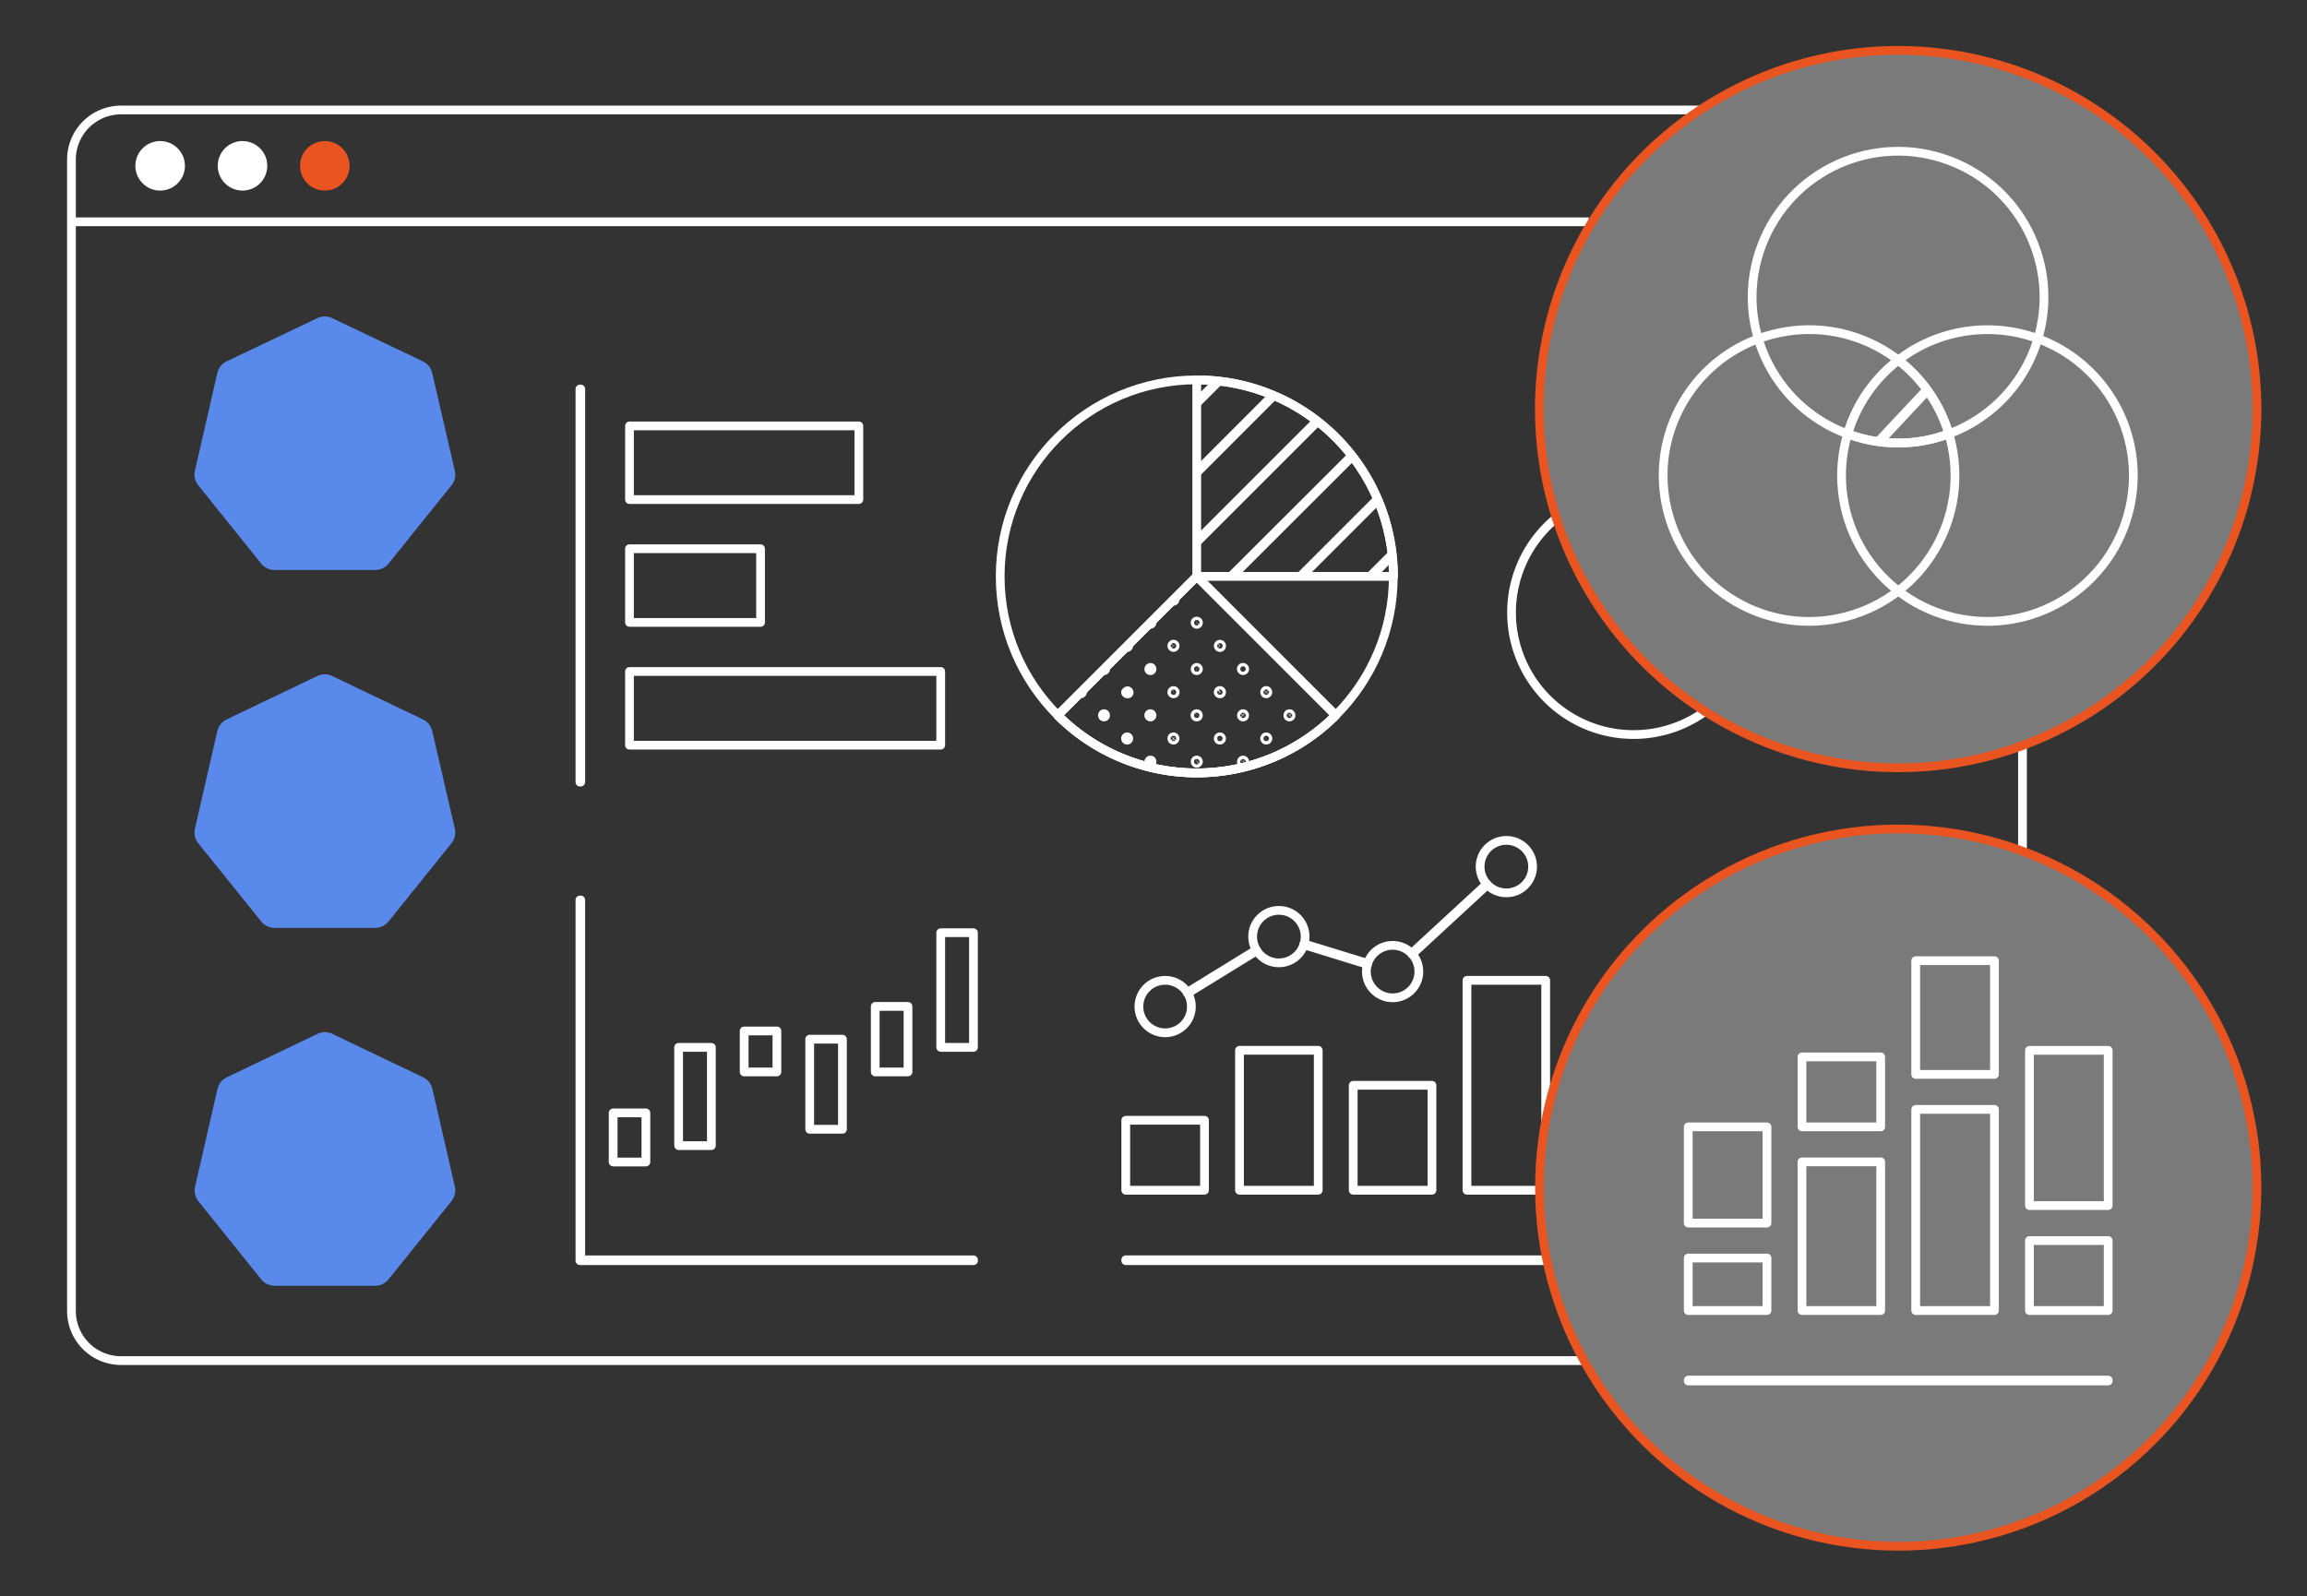 <svg id="artwork_2" data-name="artwork 2" xmlns="http://www.w3.org/2000/svg" xmlns:xlink="http://www.w3.org/1999/xlink" viewBox="0 0 440.37 304.74"><rect x="0" y="0" width="440.37" height="304.74" fill="#333333" stroke="none"/><defs><style>.cls-1,.cls-3,.cls-9{fill:none;stroke-width:1.67px;}.cls-1,.cls-3{stroke:#fff;}.cls-1,.cls-9{stroke-linecap:round;stroke-linejoin:round;}.cls-2,.cls-7{fill:#fff;}.cls-2{opacity:0.35;}.cls-3{stroke-miterlimit:10;}.cls-4{fill:#5989eb;}.cls-5{clip-path:url(#clip-path);}.cls-6{clip-path:url(#clip-path-2);}.cls-8{fill:#e95420;}.cls-9{stroke:#e95420;}.cls-10{clip-path:url(#clip-path-3);}</style><clipPath id="clip-path"><path class="cls-1" d="M228.44,72.53v37.52H266A37.52,37.52,0,0,0,228.44,72.53Z"/></clipPath><clipPath id="clip-path-2"><path class="cls-1" d="M201.91,136.59a37.52,37.52,0,0,0,53.06,0l-26.53-26.54Z"/></clipPath><clipPath id="clip-path-3"><path class="cls-1" d="M362.34,68.77a27.83,27.83,0,0,0-9.66,14.06,27.42,27.42,0,0,0,19.33,0A27.91,27.91,0,0,0,362.34,68.77Z"/></clipPath></defs><circle class="cls-2" cx="362.34" cy="226.76" r="68.48"/><circle class="cls-2" cx="362.34" cy="78.12" r="68.48"/><line class="cls-3" x1="13.64" y1="42.35" x2="303.27" y2="42.35"/><path class="cls-4" d="M37.66,92.41a2.48,2.48,0,0,0,.19.26l12,14.93a3.33,3.33,0,0,0,2.58,1.24H71.6a3.33,3.33,0,0,0,2.58-1.24l12-14.93a3.27,3.27,0,0,0,.64-2.78L82.51,71.26A3.31,3.31,0,0,0,80.73,69L63.42,60.75a3.26,3.26,0,0,0-2.86,0L43.26,69a3.27,3.27,0,0,0-1.78,2.23L37.21,89.89a3.24,3.24,0,0,0,.45,2.52Z"/><path class="cls-4" d="M37.66,160.75l.19.26,12,14.92a3.33,3.33,0,0,0,2.58,1.24H71.6a3.33,3.33,0,0,0,2.58-1.24l12-14.92a3.3,3.3,0,0,0,.64-2.79L82.51,139.6a3.27,3.27,0,0,0-1.78-2.23l-17.31-8.29a3.26,3.26,0,0,0-2.86,0l-17.3,8.29a3.31,3.31,0,0,0-1.78,2.23l-4.27,18.62a3.27,3.27,0,0,0,.45,2.53Z"/><path class="cls-4" d="M37.66,229.08l.19.26,12,14.92a3.29,3.29,0,0,0,2.58,1.24H71.6a3.29,3.29,0,0,0,2.58-1.24l12-14.92a3.29,3.29,0,0,0,.64-2.79l-4.28-18.62a3.27,3.27,0,0,0-1.78-2.23l-17.31-8.29a3.33,3.33,0,0,0-2.86,0l-17.3,8.29a3.31,3.31,0,0,0-1.78,2.23l-4.27,18.63a3.26,3.26,0,0,0,.45,2.52Z"/><path class="cls-3" d="M302.34,259.79H23.11a9.47,9.47,0,0,1-9.47-9.47V30.44A9.47,9.47,0,0,1,23.11,21H324.6"/><line class="cls-3" x1="386.06" y1="142.29" x2="386.06" y2="162.5"/><rect class="cls-1" x="110.7" y="74.28" width="0.16" height="75.05"/><rect class="cls-1" x="135.02" y="66.46" width="14.07" height="43.78" transform="translate(230.4 -53.7) rotate(90)"/><rect class="cls-1" x="125.64" y="99.29" width="14.07" height="25.02" transform="translate(244.47 -20.87) rotate(90)"/><rect class="cls-1" x="142.83" y="105.55" width="14.07" height="59.41" transform="translate(285.12 -14.62) rotate(90)"/><circle class="cls-1" cx="228.44" cy="110.05" r="37.52"/><g class="cls-5"><rect class="cls-1" x="138.89" y="73.49" width="106.13" height="0.16" transform="translate(4.26 157.41) rotate(-45.04)"/><rect class="cls-1" x="145.52" y="80.13" width="106.13" height="0.16" transform="translate(1.39 163.77) rotate(-44.96)"/><rect class="cls-1" x="152.16" y="86.76" width="106.13" height="0.16" transform="translate(-1.29 170.55) rotate(-45)"/><rect class="cls-1" x="158.79" y="93.39" width="106.13" height="0.16" transform="translate(-4.04 177.18) rotate(-45)"/><rect class="cls-1" x="165.42" y="100.03" width="106.13" height="0.16" transform="translate(-6.73 183.97) rotate(-45.04)"/><rect class="cls-1" x="172.06" y="106.66" width="106.13" height="0.16" transform="translate(-9.54 190.45) rotate(-45)"/><rect class="cls-1" x="178.69" y="113.29" width="106.13" height="0.16" transform="translate(-12.34 196.91) rotate(-44.96)"/><rect class="cls-1" x="185.32" y="119.92" width="106.13" height="0.16" transform="translate(-15.04 203.7) rotate(-45)"/><rect class="cls-1" x="191.96" y="126.56" width="106.13" height="0.16" transform="translate(-17.78 210.36) rotate(-45)"/><rect class="cls-1" x="198.59" y="133.19" width="106.13" height="0.16" transform="translate(-20.53 216.98) rotate(-45)"/><rect class="cls-1" x="205.22" y="139.82" width="106.13" height="0.16" transform="translate(-23.33 223.41) rotate(-44.96)"/><rect class="cls-1" x="211.86" y="146.46" width="106.13" height="0.16" transform="translate(-26.02 230.25) rotate(-45)"/></g><path class="cls-1" d="M228.44,72.53v37.52H266A37.52,37.52,0,0,0,228.44,72.53Z"/><path class="cls-1" d="M201.91,136.59a37.52,37.52,0,0,0,53.06,0l-26.53-26.54Z"/><g class="cls-6"><path class="cls-1" d="M246.12,136.9a.32.32,0,0,1-.21-.09.37.37,0,0,1,0-.45.31.31,0,0,1,.44,0,.33.33,0,0,1,0,.45A.36.36,0,0,1,246.12,136.9Zm-4.42-4.43a.31.31,0,0,1-.21-.08.36.36,0,0,1,0-.46.31.31,0,0,1,.21-.09.32.32,0,0,1,.22.09.34.34,0,0,1,0,.46A.33.33,0,0,1,241.7,132.47Zm-4.41-4.42a.33.33,0,0,1-.21-.07.31.31,0,1,1,.42-.45.3.3,0,0,1,0,.43A.31.31,0,0,1,237.29,128.05Zm-4.43-4.41a.3.3,0,0,1-.22-.1.31.31,0,0,1,.22-.53.36.36,0,0,1,.24.1.34.34,0,0,1,0,.44A.35.35,0,0,1,232.86,123.64Zm-4.42-4.43a.32.32,0,0,1-.23-.53.34.34,0,0,1,.46,0,.29.29,0,0,1,0,.43A.3.3,0,0,1,228.44,119.21ZM224,114.79a.37.37,0,0,1-.24-.11.32.32,0,0,1,0-.43.3.3,0,0,1,.22-.09.32.32,0,0,1,.23.09.33.33,0,0,1,0,.45A.34.34,0,0,1,224,114.79Z"/><path class="cls-1" d="M246.12,145.75a.28.28,0,0,1-.19-.08.37.37,0,0,1-.12-.24.3.3,0,0,1,.09-.21.3.3,0,0,1,.23-.1.29.29,0,0,1,.22.09.3.3,0,0,1,0,.43A.3.3,0,0,1,246.12,145.75Zm-4.42-4.43a.28.28,0,0,1-.21-.09.32.32,0,0,1,0-.45.31.31,0,0,1,.21-.09.32.32,0,0,1,.22.09.31.31,0,0,1-.22.54Zm-4.41-4.42a.36.36,0,0,1-.23-.09.33.33,0,0,1,0-.45.31.31,0,0,1,.44,0,.38.38,0,0,1,0,.45A.32.32,0,0,1,237.29,136.9Zm-4.43-4.43a.31.31,0,0,1-.22-.54.32.32,0,0,1,.22-.09.34.34,0,0,1,.24.11.35.35,0,0,1,0,.45A.41.41,0,0,1,232.86,132.47Zm-4.42-4.42a.29.29,0,0,1-.23-.09.32.32,0,0,1,.23-.53.31.31,0,0,1,.22.1.29.29,0,0,1,0,.43A.25.25,0,0,1,228.44,128.05ZM224,123.62a.3.3,0,0,1-.22-.08.31.31,0,0,1,0-.44A.3.3,0,0,1,224,123a.32.32,0,0,1,.23.09.36.36,0,0,1,0,.44A.29.29,0,0,1,224,123.62Zm-4.42-4.41a.31.31,0,0,1-.21-.53.28.28,0,0,1,.22-.09.29.29,0,0,1,.22.09.29.29,0,0,1,0,.43A.27.27,0,0,1,219.59,119.21Z"/><path class="cls-1" d="M241.7,150.17a.26.26,0,0,1-.19-.08.31.31,0,0,1-.11-.24.29.29,0,0,1,.09-.22.31.31,0,0,1,.21-.09.32.32,0,0,1,.22.09.33.33,0,0,1,0,.44A.31.31,0,0,1,241.7,150.17Zm-4.41-4.42a.36.36,0,0,1-.23-.09.33.33,0,0,1,0-.45.31.31,0,0,1,.44,0,.33.33,0,0,1,0,.46A.32.32,0,0,1,237.29,145.75Zm-4.43-4.43a.31.31,0,0,1-.22-.54.35.35,0,0,1,.22-.09.27.27,0,0,1,.2.08.33.33,0,0,1,.12.24.27.27,0,0,1-.1.21A.29.29,0,0,1,232.86,141.32Zm-4.42-4.42a.31.31,0,0,1-.23-.54.32.32,0,0,1,.23-.09.29.29,0,0,1,.22.09.33.33,0,0,1,0,.45A.32.32,0,0,1,228.44,136.9ZM224,132.47a.37.37,0,0,1-.24-.11.24.24,0,0,1-.07-.19.29.29,0,0,1,.09-.22.28.28,0,0,1,.22-.1.28.28,0,0,1,.22.09.3.3,0,0,1,.1.23.29.29,0,0,1-.09.22A.34.34,0,0,1,224,132.47Zm-4.42-4.42a.3.3,0,0,1-.19-.07.31.31,0,0,1,0-.45.32.32,0,0,1,.21-.1.31.31,0,0,1,.22.1.32.32,0,0,1,0,.43A.25.25,0,0,1,219.59,128.05Zm-4.43-4.41a.24.24,0,0,1-.18-.08.31.31,0,0,1,0-.46.31.31,0,0,1,.21-.09.32.32,0,0,1,0,.63Z"/><path class="cls-1" d="M232.86,150.17a.3.3,0,0,1-.22-.1.33.33,0,0,1,0-.44.3.3,0,0,1,.22-.09.32.32,0,0,1,.23.09.34.34,0,0,1,0,.45A.35.35,0,0,1,232.86,150.17Zm-4.42-4.42a.31.31,0,0,1-.23-.11.35.35,0,0,1,0-.43.32.32,0,0,1,.23-.09.29.29,0,0,1,.22.09.29.29,0,0,1,0,.43A.28.28,0,0,1,228.44,145.75ZM224,141.32a.32.32,0,0,1-.24-.11.35.35,0,0,1,0-.43.35.35,0,0,1,.22-.09.38.38,0,0,1,.23.09.35.35,0,0,1,0,.45A.3.3,0,0,1,224,141.32Zm-4.42-4.42a.32.32,0,0,1-.21-.54.28.28,0,0,1,.22-.09.26.26,0,0,1,.21.09.31.31,0,0,1-.22.54Zm-4.43-4.43a.29.29,0,0,1-.2-.08.31.31,0,0,1-.1-.22A.33.33,0,0,1,215,132a.3.3,0,0,1,.22-.1.26.26,0,0,1,.21.09.3.3,0,0,1,.1.23.29.29,0,0,1-.09.22A.34.34,0,0,1,215.16,132.47Zm-4.4-4.42a.3.3,0,0,1-.23-.52.29.29,0,0,1,.44,0,.3.3,0,0,1,0,.43A.31.31,0,0,1,210.76,128.05Z"/><path class="cls-1" d="M232.86,159a.35.35,0,0,1-.25-.12.31.31,0,0,1,0-.41.32.32,0,0,1,.22-.1.32.32,0,0,1,.22.09.34.34,0,0,1,0,.46A.35.35,0,0,1,232.86,159Zm-4.42-4.43a.29.29,0,0,1-.23-.09.3.3,0,0,1,0-.43.34.34,0,0,1,.46,0,.29.29,0,0,1,0,.43A.25.25,0,0,1,228.44,154.58ZM224,150.17a.3.3,0,0,1-.22-.1.31.31,0,0,1,0-.44.3.3,0,0,1,.22-.09.32.32,0,0,1,.23.09.31.31,0,0,1,0,.44A.3.3,0,0,1,224,150.17Zm-4.42-4.42a.28.28,0,0,1-.19-.08.32.32,0,0,1,0-.46.28.28,0,0,1,.22-.09.26.26,0,0,1,.21.09.33.33,0,0,1,0,.43A.31.31,0,0,1,219.59,145.75Zm-4.43-4.43a.3.3,0,0,1-.21-.09.32.32,0,0,1,0-.45.31.31,0,0,1,.21-.09.32.32,0,0,1,.22.09.33.33,0,0,1,0,.45A.3.3,0,0,1,215.16,141.32Zm-4.4-4.42a.36.36,0,0,1-.23-.09.35.35,0,0,1,0-.45.31.31,0,0,1,.44,0,.37.37,0,0,1,0,.45A.32.32,0,0,1,210.76,136.9Zm-4.43-4.43a.34.34,0,0,1-.25-.11.28.28,0,0,1-.07-.19.31.31,0,0,1,.1-.22.27.27,0,0,1,.21-.1.26.26,0,0,1,.21.09.3.3,0,0,1,.11.23.25.25,0,0,1-.09.2A.29.29,0,0,1,206.33,132.47Z"/></g><path class="cls-1" d="M201.91,136.59a37.52,37.52,0,0,0,53.06,0l-26.53-26.54Z"/><polygon class="cls-1" points="185.83 240.71 110.7 240.71 110.7 171.84 110.86 171.84 110.86 240.55 185.83 240.55 185.83 240.71"/><rect class="cls-1" x="117.04" y="212.49" width="6.25" height="9.38"/><rect class="cls-1" x="129.54" y="199.98" width="6.25" height="18.76"/><rect class="cls-1" x="142.05" y="196.85" width="6.25" height="7.82"/><rect class="cls-1" x="154.56" y="198.42" width="6.25" height="17.2"/><rect class="cls-1" x="167.07" y="192.16" width="6.25" height="12.51"/><rect class="cls-1" x="179.57" y="178.09" width="6.25" height="21.89"/><rect class="cls-1" x="214.89" y="240.54" width="80.16" height="0.17"/><polygon class="cls-1" points="269.55 182.19 269.44 182.06 283.81 168.8 283.92 168.92 269.55 182.19"/><polygon class="cls-1" points="261.04 184.13 248.86 180.38 248.91 180.22 261.08 183.97 261.04 184.13"/><polygon class="cls-1" points="226.7 189.65 226.62 189.5 239.82 181.38 239.91 181.52 226.7 189.65"/><rect class="cls-1" x="214.89" y="213.9" width="15.03" height="13.36"/><rect class="cls-1" x="236.6" y="200.54" width="15.03" height="26.72"/><rect class="cls-1" x="258.31" y="207.22" width="15.03" height="20.04"/><polyline class="cls-1" points="293.8 227.26 280.02 227.26 280.02 187.18 295.05 187.18 295.05 213.92"/><circle class="cls-1" cx="222.41" cy="192.19" r="5.01"/><circle class="cls-1" cx="244.12" cy="178.83" r="5.01"/><circle class="cls-1" cx="265.83" cy="185.51" r="5.01"/><circle class="cls-1" cx="287.54" cy="165.47" r="5.01"/><circle class="cls-7" cx="30.57" cy="31.66" r="4.73"/><circle class="cls-7" cx="46.29" cy="31.66" r="4.73"/><circle class="cls-8" cx="62" cy="31.66" r="4.73"/><circle class="cls-9" cx="362.34" cy="226.76" r="68.48"/><circle class="cls-1" cx="345.32" cy="90.78" r="27.85" transform="translate(-11.73 90.49) rotate(-14.68)"/><circle class="cls-1" cx="379.36" cy="90.78" r="27.85" transform="translate(40.35 283.72) rotate(-43.1)"/><circle class="cls-1" cx="362.34" cy="56.74" r="27.85" transform="translate(181.27 375.69) rotate(-69.32)"/><g class="cls-10"><polygon class="cls-1" points="358.46 84.66 358.32 84.52 367.56 74.67 367.69 74.8 358.46 84.66"/></g><path class="cls-1" d="M362.34,68.77a27.83,27.83,0,0,0-9.66,14.06,27.42,27.42,0,0,0,19.33,0A27.91,27.91,0,0,0,362.34,68.77Z"/><rect class="cls-1" x="322.26" y="263.51" width="80.16" height="0.17"/><rect class="cls-1" x="322.26" y="240.21" width="15.03" height="10.02"/><rect class="cls-1" x="322.26" y="215.16" width="15.03" height="18.37"/><rect class="cls-1" x="343.97" y="221.84" width="15.03" height="28.39"/><rect class="cls-1" x="343.97" y="201.8" width="15.03" height="13.36"/><rect class="cls-1" x="365.68" y="211.82" width="15.03" height="38.41"/><rect class="cls-1" x="365.68" y="183.43" width="15.03" height="21.71"/><rect class="cls-1" x="387.39" y="236.87" width="15.03" height="13.36"/><rect class="cls-1" x="387.39" y="200.55" width="15.03" height="29.64"/><path class="cls-1" d="M297.08,98.93a23.29,23.29,0,0,0,28.38,36.91"/><path class="cls-9" d="M297.08,98.93a68.49,68.49,0,1,1,28.38,36.9"/><path class="cls-9" d="M325.46,135.83a68.63,68.63,0,0,1-28.38-36.9"/></svg>